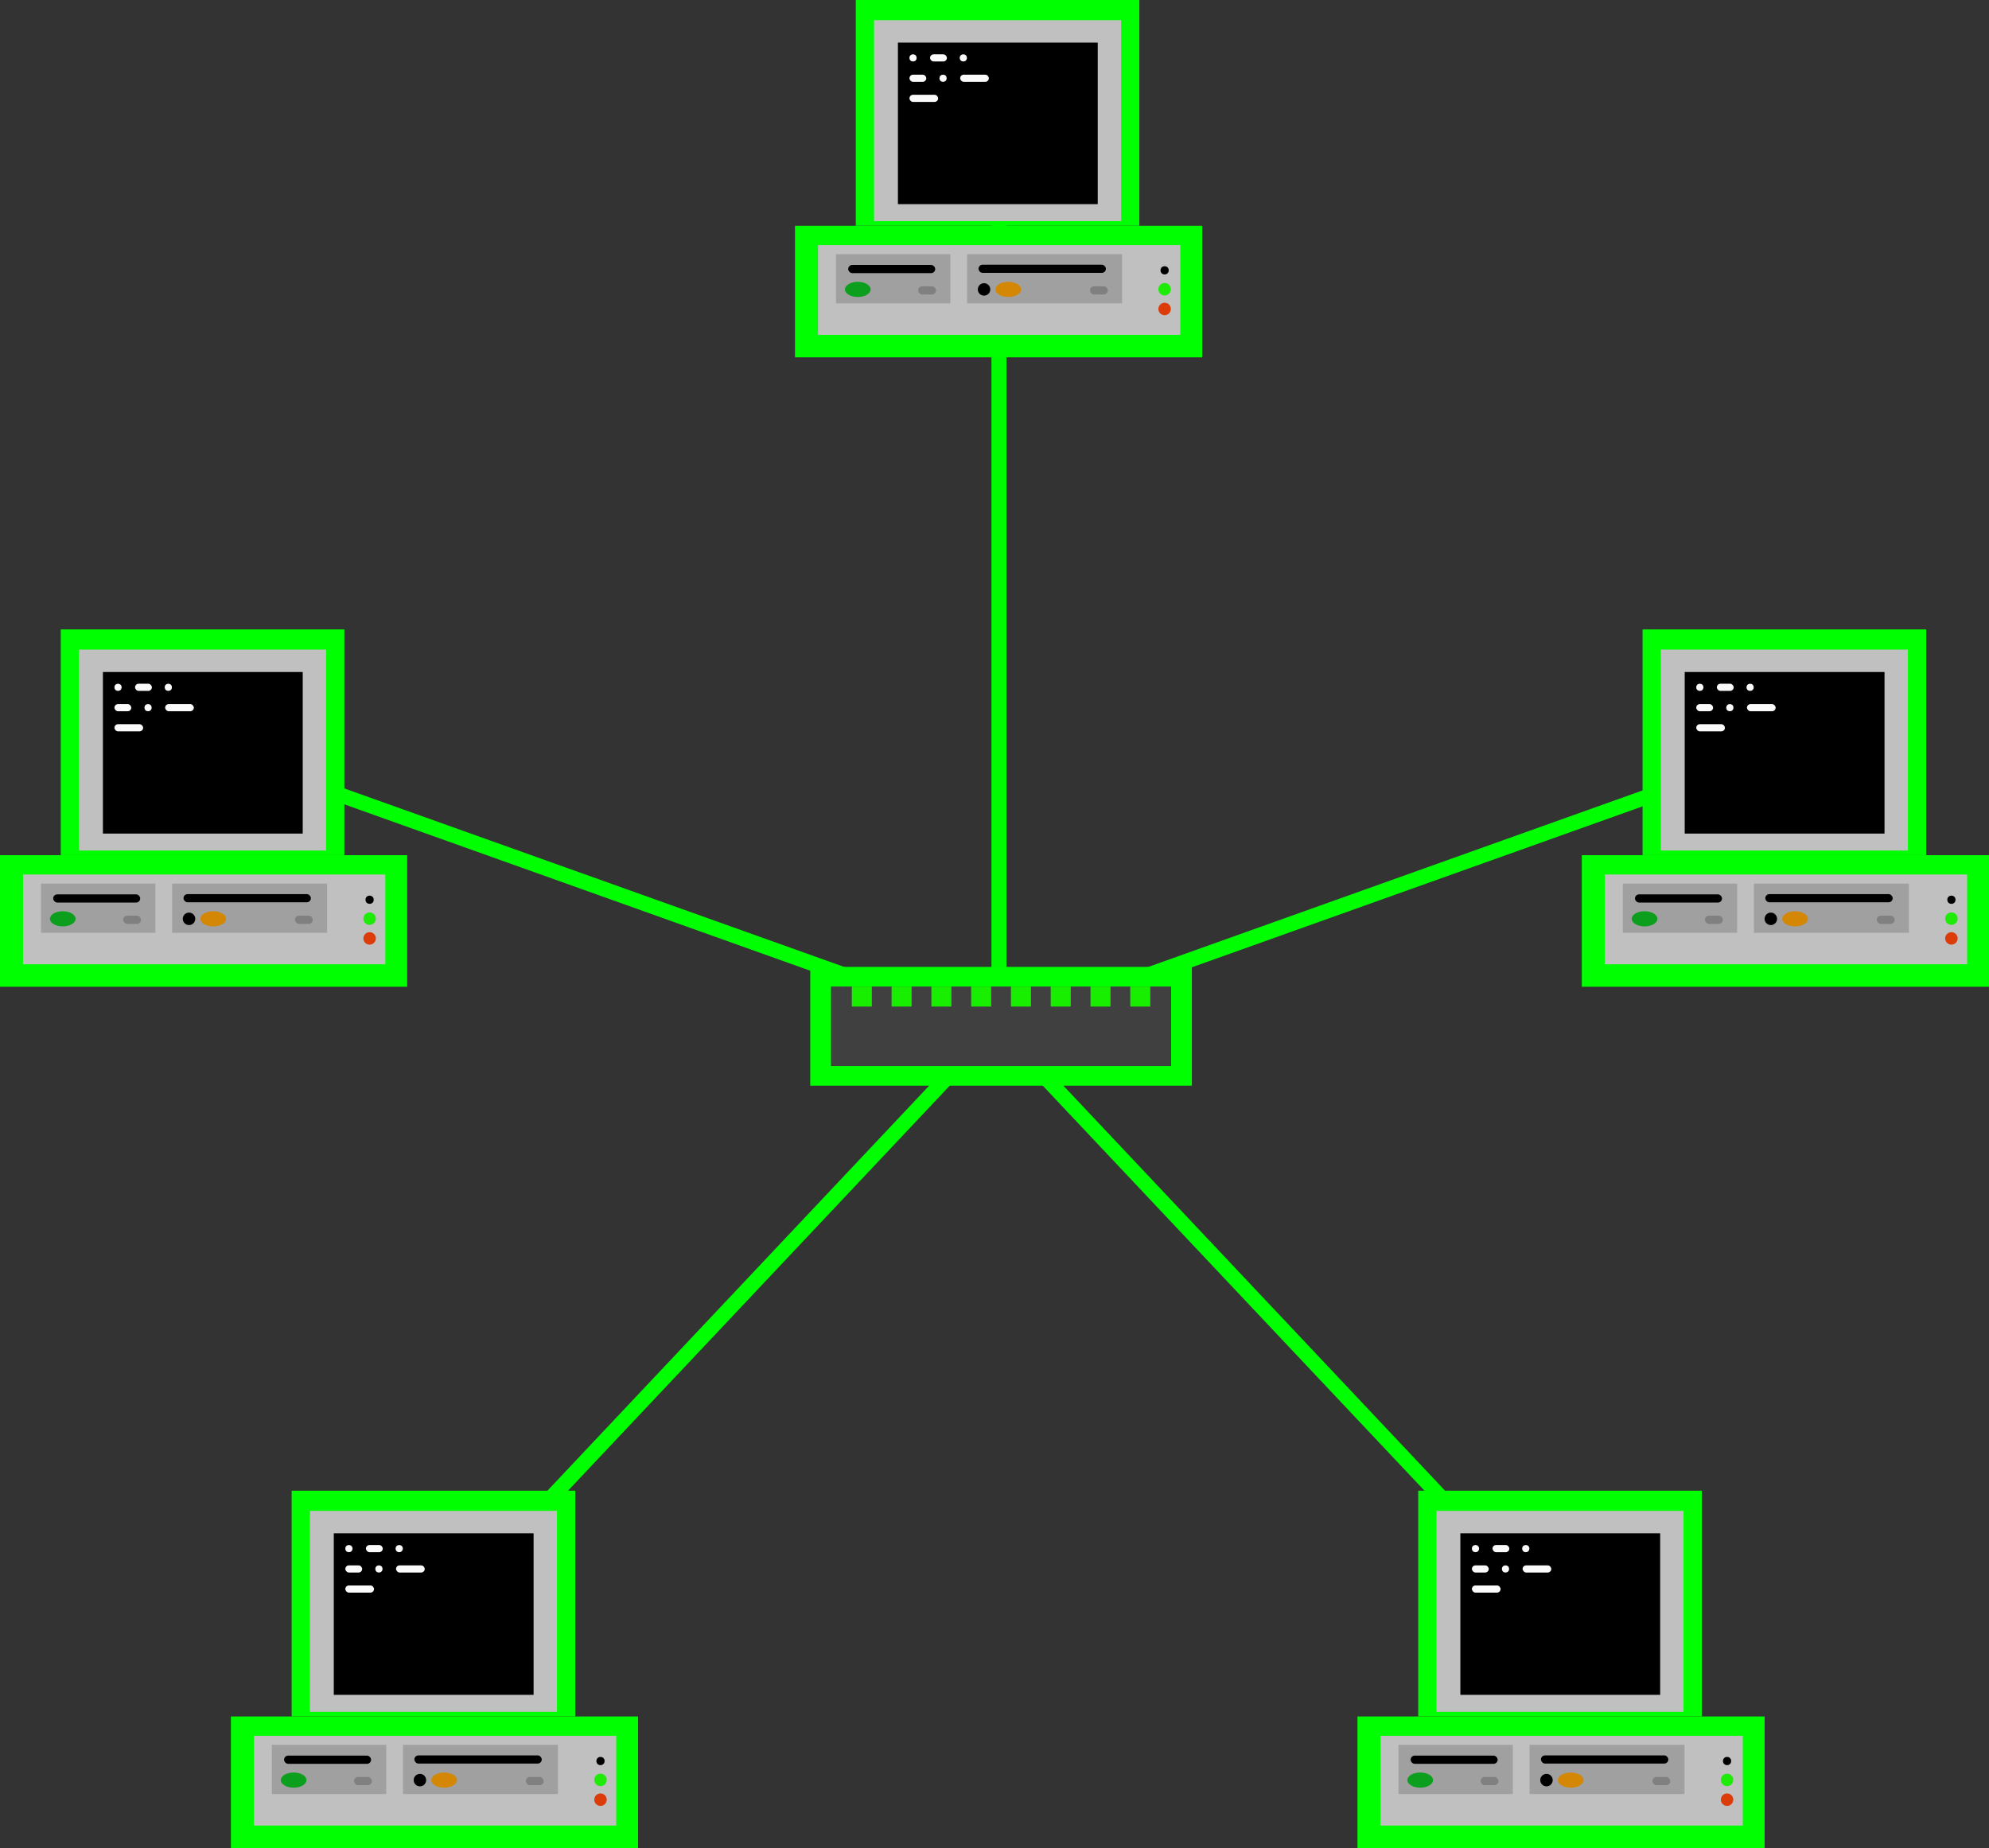 <?xml version="1.0" encoding="UTF-8" standalone="no"?>
<svg
   xmlns:dc="http://purl.org/dc/elements/1.1/"
   xmlns:cc="http://creativecommons.org/ns#"
   xmlns:rdf="http://www.w3.org/1999/02/22-rdf-syntax-ns#"
   xmlns:svg="http://www.w3.org/2000/svg"
   xmlns="http://www.w3.org/2000/svg"
   xmlns:xlink="http://www.w3.org/1999/xlink"
   version="1.1"
   id="svg496"
   width="198.915"
   height="184.834"
   viewBox="0 0 198.915 184.834">
  <rect x="0" y="0" width="198.915" height="184.834" fill="#333333" stroke="none"/>
  <defs
     id="defs500" />
  <g
     id="layer1"
     transform="translate(-2.632,-5.241)">
    <g
       id="g1495">
      <g
         id="g1352">
        <path
           style="fill:none;fill-opacity:1;stroke:#00ff00;stroke-width:1.5;stroke-linejoin:bevel;stroke-opacity:1"
           d="m 180.217,80.338 -77.684,27.744 55.247,58.625"
           id="path3397" />
        <use
           x="0"
           y="0"
           xlink:href="#path3397"
           id="use3453"
           transform="matrix(-1,0,0,1,204.532,0)"
           width="100%"
           height="100%" />
        <path
           style="fill:none;fill-opacity:1;stroke:#00fc00;stroke-width:1.5;stroke-linejoin:bevel;stroke-opacity:1"
           d="M 102.533,108.323 V 18.094"
           id="path3455" />
      </g>
      <g
         id="g1334">
        <rect
           style="fill:#00ff00;fill-opacity:1;stroke-width:1.306;stroke-linejoin:bevel"
           id="rect28231"
           width="40.722"
           height="13.158"
           x="2.632"
           y="90.774" />
        <rect
           style="fill:#c0c0c0;fill-opacity:1;stroke-width:1.553;stroke-linejoin:bevel"
           id="rect28233"
           width="36.235"
           height="8.979"
           x="4.933"
           y="92.707" />
        <rect
           style="fill:#a0a0a0;fill-opacity:1;stroke-width:1.51;stroke-linejoin:bevel"
           id="rect28235"
           width="15.499"
           height="4.917"
           x="19.844"
           y="93.616" />
        <rect
           style="fill:#a0a0a0;fill-opacity:1;stroke-width:1.297;stroke-linejoin:bevel"
           id="rect28237"
           width="11.437"
           height="4.917"
           x="6.732"
           y="93.616" />
        <ellipse
           style="fill:#0c9e1d;fill-opacity:1;stroke-width:1.51;stroke-linejoin:bevel"
           id="ellipse28239"
           cx="8.909"
           cy="97.138"
           rx="1.285"
           ry="0.759" />
        <circle
           style="fill:#000000;stroke-width:1.51;stroke-linejoin:bevel"
           id="circle28241"
           cx="21.536"
           cy="97.14"
           r="0.624" />
        <rect
           style="fill:#000000;stroke-width:1.563;stroke-linejoin:bevel"
           id="rect28243"
           width="8.703"
           height="0.819"
           x="7.95"
           y="94.692"
           ry="0.41"
           rx="0.41" />
        <rect
           style="fill:#808080;fill-opacity:1;stroke-width:0.708;stroke-linejoin:bevel"
           id="rect28245"
           width="1.787"
           height="0.819"
           x="14.948"
           y="96.827"
           ry="0.41"
           rx="0.41" />
        <rect
           style="fill:#000000;stroke-width:1.891;stroke-linejoin:bevel"
           id="rect28247"
           width="12.738"
           height="0.819"
           x="20.984"
           y="94.667"
           ry="0.41"
           rx="0.41" />
        <ellipse
           style="fill:#d38704;fill-opacity:1;stroke-width:1.51;stroke-linejoin:bevel"
           id="ellipse28249"
           cx="23.96"
           cy="97.14"
           rx="1.285"
           ry="0.759" />
        <circle
           style="fill:#1eeb08;fill-opacity:1;stroke-width:1.51;stroke-linejoin:bevel"
           id="circle28251"
           cx="39.596"
           cy="97.12"
           r="0.624" />
        <circle
           style="fill:#db3c0a;fill-opacity:1;stroke-width:1.51;stroke-linejoin:bevel"
           id="circle28253"
           cx="39.596"
           cy="99.097"
           r="0.624" />
        <circle
           style="fill:#000000;stroke-width:0.992;stroke-linejoin:bevel"
           id="circle28255"
           cx="39.596"
           cy="95.231"
           r="0.41" />
        <rect
           style="fill:#808080;fill-opacity:1;stroke-width:0.708;stroke-linejoin:bevel"
           id="rect28257"
           width="1.787"
           height="0.819"
           x="32.13"
           y="96.827"
           ry="0.41"
           rx="0.41" />
        <rect
           style="display:inline;fill:#00ff00;fill-opacity:1;stroke-width:1.457;stroke-linejoin:bevel"
           id="rect28259"
           width="28.361"
           height="22.576"
           x="8.709"
           y="68.194" />
        <rect
           style="display:inline;fill:#c0c0c0;fill-opacity:1;stroke-width:1.553;stroke-linejoin:bevel"
           id="rect28261"
           width="24.71"
           height="20.1"
           x="10.535"
           y="70.209" />
        <rect
           style="display:inline;fill:#000000;fill-opacity:1;stroke-width:1.74;stroke-linejoin:bevel"
           id="rect28263"
           width="19.982"
           height="16.16"
           x="12.924"
           y="72.453" />
        <circle
           style="fill:#fbfbfb;fill-opacity:1;stroke-width:1.51;stroke-linejoin:bevel"
           id="circle28265"
           cx="14.436"
           cy="73.985"
           r="0.359" />
        <rect
           style="fill:#fbfbfb;fill-opacity:1;stroke-width:1.429;stroke-linejoin:bevel"
           id="rect28267"
           width="1.685"
           height="0.717"
           x="16.137"
           y="73.626"
           ry="0.359"
           rx="0.359" />
        <circle
           style="fill:#fbfbfb;fill-opacity:1;stroke-width:1.51;stroke-linejoin:bevel"
           id="circle28269"
           cx="19.465"
           cy="73.985"
           r="0.359" />
        <rect
           style="fill:#fbfbfb;fill-opacity:1;stroke-width:1.429;stroke-linejoin:bevel"
           id="rect28271"
           width="1.685"
           height="0.717"
           x="14.077"
           y="75.662"
           ry="0.359"
           rx="0.359" />
        <circle
           style="fill:#fbfbfb;fill-opacity:1;stroke-width:1.51;stroke-linejoin:bevel"
           id="circle28273"
           cx="17.438"
           cy="76.02"
           r="0.359" />
        <rect
           style="fill:#fbfbfb;fill-opacity:1;stroke-width:1.865;stroke-linejoin:bevel"
           id="rect28275"
           width="2.869"
           height="0.717"
           x="19.148"
           y="75.662"
           ry="0.359"
           rx="0.359" />
        <rect
           style="fill:#fbfbfb;fill-opacity:1;stroke-width:1.865;stroke-linejoin:bevel"
           id="rect28277"
           width="2.869"
           height="0.717"
           x="14.077"
           y="77.672"
           ry="0.359"
           rx="0.359" />
      </g>
      <g
         id="g1347">
        <rect
           style="fill:#00ff00;fill-opacity:1;stroke-width:1.201;stroke-linejoin:bevel"
           id="rect868"
           width="38.164"
           height="11.879"
           x="83.663"
           y="101.948" />
        <rect
           style="fill:#404040;fill-opacity:1;stroke-width:1.416;stroke-linejoin:bevel"
           id="rect870"
           width="34.018"
           height="7.955"
           x="85.736"
           y="103.91" />
        <g
           id="g3244"
           transform="translate(-0.26,-0.193)">
          <rect
             style="fill:#17ee00;fill-opacity:1;stroke-width:0.346;stroke-linejoin:bevel"
             id="rect1978"
             width="2"
             height="2"
             x="88.081"
             y="104.107" />
          <rect
             style="fill:#17ee00;fill-opacity:1;stroke-width:0.346;stroke-linejoin:bevel"
             id="rect3222"
             width="2"
             height="2"
             x="92.059"
             y="104.107" />
          <rect
             style="fill:#17ee00;fill-opacity:1;stroke-width:0.346;stroke-linejoin:bevel"
             id="rect3224"
             width="2"
             height="2"
             x="96.038"
             y="104.107" />
          <rect
             style="fill:#17ee00;fill-opacity:1;stroke-width:0.346;stroke-linejoin:bevel"
             id="rect3226"
             width="2"
             height="2"
             x="100.016"
             y="104.107" />
          <rect
             style="fill:#17ee00;fill-opacity:1;stroke-width:0.346;stroke-linejoin:bevel"
             id="rect3228"
             width="2"
             height="2"
             x="103.995"
             y="104.107" />
          <rect
             style="fill:#17ee00;fill-opacity:1;stroke-width:0.346;stroke-linejoin:bevel"
             id="rect3230"
             width="2"
             height="2"
             x="107.973"
             y="104.107" />
          <rect
             style="fill:#17ee00;fill-opacity:1;stroke-width:0.346;stroke-linejoin:bevel"
             id="rect3232"
             width="2"
             height="2"
             x="111.952"
             y="104.107" />
          <rect
             style="fill:#17ee00;fill-opacity:1;stroke-width:0.346;stroke-linejoin:bevel"
             id="rect3234"
             width="2"
             height="2"
             x="115.93"
             y="104.107" />
        </g>
      </g>
      <g
         id="g1308">
        <rect
           style="fill:#00ff00;fill-opacity:1;stroke-width:1.306;stroke-linejoin:bevel"
           id="rect886"
           width="40.722"
           height="13.158"
           x="82.139"
           y="27.822" />
        <rect
           style="fill:#c0c0c0;fill-opacity:1;stroke-width:1.553;stroke-linejoin:bevel"
           id="rect888"
           width="36.235"
           height="8.979"
           x="84.439"
           y="29.754" />
        <rect
           style="fill:#a0a0a0;fill-opacity:1;stroke-width:1.51;stroke-linejoin:bevel"
           id="rect890"
           width="15.499"
           height="4.917"
           x="99.35"
           y="30.663" />
        <rect
           style="fill:#a0a0a0;fill-opacity:1;stroke-width:1.297;stroke-linejoin:bevel"
           id="rect892"
           width="11.437"
           height="4.917"
           x="86.239"
           y="30.663" />
        <ellipse
           style="fill:#0c9e1d;fill-opacity:1;stroke-width:1.51;stroke-linejoin:bevel"
           id="ellipse894"
           cx="88.416"
           cy="34.186"
           rx="1.285"
           ry="0.759" />
        <circle
           style="fill:#000000;stroke-width:1.51;stroke-linejoin:bevel"
           id="circle896"
           cx="101.043"
           cy="34.187"
           r="0.624" />
        <rect
           style="fill:#000000;stroke-width:1.563;stroke-linejoin:bevel"
           id="rect898"
           width="8.703"
           height="0.819"
           x="87.457"
           y="31.739"
           ry="0.41"
           rx="0.41" />
        <rect
           style="fill:#808080;fill-opacity:1;stroke-width:0.708;stroke-linejoin:bevel"
           id="rect900"
           width="1.787"
           height="0.819"
           x="94.455"
           y="33.875"
           ry="0.41"
           rx="0.41" />
        <rect
           style="fill:#000000;stroke-width:1.891;stroke-linejoin:bevel"
           id="rect902"
           width="12.738"
           height="0.819"
           x="100.491"
           y="31.714"
           ry="0.41"
           rx="0.41" />
        <ellipse
           style="fill:#d38704;fill-opacity:1;stroke-width:1.51;stroke-linejoin:bevel"
           id="ellipse904"
           cx="103.467"
           cy="34.187"
           rx="1.285"
           ry="0.759" />
        <circle
           style="fill:#1eeb08;fill-opacity:1;stroke-width:1.51;stroke-linejoin:bevel"
           id="circle906"
           cx="119.103"
           cy="34.167"
           r="0.624" />
        <circle
           style="fill:#db3c0a;fill-opacity:1;stroke-width:1.51;stroke-linejoin:bevel"
           id="circle908"
           cx="119.103"
           cy="36.145"
           r="0.624" />
        <circle
           style="fill:#000000;stroke-width:0.992;stroke-linejoin:bevel"
           id="circle910"
           cx="119.103"
           cy="32.279"
           r="0.41" />
        <rect
           style="fill:#808080;fill-opacity:1;stroke-width:0.708;stroke-linejoin:bevel"
           id="rect912"
           width="1.787"
           height="0.819"
           x="111.637"
           y="33.875"
           ry="0.41"
           rx="0.41" />
        <rect
           style="display:inline;fill:#00ff00;fill-opacity:1;stroke-width:1.457;stroke-linejoin:bevel"
           id="rect914"
           width="28.361"
           height="22.576"
           x="88.216"
           y="5.241" />
        <rect
           style="display:inline;fill:#c0c0c0;fill-opacity:1;stroke-width:1.553;stroke-linejoin:bevel"
           id="rect916"
           width="24.71"
           height="20.1"
           x="90.042"
           y="7.256" />
        <rect
           style="display:inline;fill:#000000;fill-opacity:1;stroke-width:1.74;stroke-linejoin:bevel"
           id="rect918"
           width="19.982"
           height="16.16"
           x="92.431"
           y="9.5" />
        <circle
           style="fill:#fbfbfb;fill-opacity:1;stroke-width:1.51;stroke-linejoin:bevel"
           id="circle920"
           cx="93.942"
           cy="11.032"
           r="0.359" />
        <rect
           style="fill:#fbfbfb;fill-opacity:1;stroke-width:1.429;stroke-linejoin:bevel"
           id="rect922"
           width="1.685"
           height="0.717"
           x="95.644"
           y="10.674"
           ry="0.359"
           rx="0.359" />
        <circle
           style="fill:#fbfbfb;fill-opacity:1;stroke-width:1.51;stroke-linejoin:bevel"
           id="circle924"
           cx="98.972"
           cy="11.032"
           r="0.359" />
        <rect
           style="fill:#fbfbfb;fill-opacity:1;stroke-width:1.429;stroke-linejoin:bevel"
           id="rect926"
           width="1.685"
           height="0.717"
           x="93.584"
           y="12.709"
           ry="0.359"
           rx="0.359" />
        <circle
           style="fill:#fbfbfb;fill-opacity:1;stroke-width:1.51;stroke-linejoin:bevel"
           id="circle928"
           cx="96.945"
           cy="13.067"
           r="0.359" />
        <rect
           style="fill:#fbfbfb;fill-opacity:1;stroke-width:1.865;stroke-linejoin:bevel"
           id="rect930"
           width="2.869"
           height="0.717"
           x="98.655"
           y="12.709"
           ry="0.359"
           rx="0.359" />
        <rect
           style="fill:#fbfbfb;fill-opacity:1;stroke-width:1.865;stroke-linejoin:bevel"
           id="rect932"
           width="2.869"
           height="0.717"
           x="93.584"
           y="14.719"
           ry="0.359"
           rx="0.359" />
      </g>
      <g
         id="g1282">
        <rect
           style="fill:#00ff00;fill-opacity:1;stroke-width:1.306;stroke-linejoin:bevel"
           id="rect960"
           width="40.722"
           height="13.158"
           x="160.824"
           y="90.774" />
        <rect
           style="fill:#c0c0c0;fill-opacity:1;stroke-width:1.553;stroke-linejoin:bevel"
           id="rect962"
           width="36.235"
           height="8.979"
           x="163.125"
           y="92.707" />
        <rect
           style="fill:#a0a0a0;fill-opacity:1;stroke-width:1.51;stroke-linejoin:bevel"
           id="rect964"
           width="15.499"
           height="4.917"
           x="178.036"
           y="93.616" />
        <rect
           style="fill:#a0a0a0;fill-opacity:1;stroke-width:1.297;stroke-linejoin:bevel"
           id="rect966"
           width="11.437"
           height="4.917"
           x="164.924"
           y="93.616" />
        <ellipse
           style="fill:#0c9e1d;fill-opacity:1;stroke-width:1.51;stroke-linejoin:bevel"
           id="ellipse968"
           cx="167.101"
           cy="97.138"
           rx="1.285"
           ry="0.759" />
        <circle
           style="fill:#000000;stroke-width:1.51;stroke-linejoin:bevel"
           id="circle970"
           cx="179.728"
           cy="97.14"
           r="0.624" />
        <rect
           style="fill:#000000;stroke-width:1.563;stroke-linejoin:bevel"
           id="rect972"
           width="8.703"
           height="0.819"
           x="166.142"
           y="94.692"
           ry="0.41"
           rx="0.41" />
        <rect
           style="fill:#808080;fill-opacity:1;stroke-width:0.708;stroke-linejoin:bevel"
           id="rect974"
           width="1.787"
           height="0.819"
           x="173.14"
           y="96.827"
           ry="0.41"
           rx="0.41" />
        <rect
           style="fill:#000000;stroke-width:1.891;stroke-linejoin:bevel"
           id="rect976"
           width="12.738"
           height="0.819"
           x="179.176"
           y="94.667"
           ry="0.41"
           rx="0.41" />
        <ellipse
           style="fill:#d38704;fill-opacity:1;stroke-width:1.51;stroke-linejoin:bevel"
           id="ellipse978"
           cx="182.153"
           cy="97.14"
           rx="1.285"
           ry="0.759" />
        <circle
           style="fill:#1eeb08;fill-opacity:1;stroke-width:1.51;stroke-linejoin:bevel"
           id="circle980"
           cx="197.788"
           cy="97.12"
           r="0.624" />
        <circle
           style="fill:#db3c0a;fill-opacity:1;stroke-width:1.51;stroke-linejoin:bevel"
           id="circle982"
           cx="197.788"
           cy="99.097"
           r="0.624" />
        <circle
           style="fill:#000000;stroke-width:0.992;stroke-linejoin:bevel"
           id="circle984"
           cx="197.788"
           cy="95.231"
           r="0.41" />
        <rect
           style="fill:#808080;fill-opacity:1;stroke-width:0.708;stroke-linejoin:bevel"
           id="rect986"
           width="1.787"
           height="0.819"
           x="190.323"
           y="96.827"
           ry="0.41"
           rx="0.41" />
        <rect
           style="display:inline;fill:#00ff00;fill-opacity:1;stroke-width:1.457;stroke-linejoin:bevel"
           id="rect988"
           width="28.361"
           height="22.576"
           x="166.902"
           y="68.194" />
        <rect
           style="display:inline;fill:#c0c0c0;fill-opacity:1;stroke-width:1.553;stroke-linejoin:bevel"
           id="rect990"
           width="24.71"
           height="20.1"
           x="168.727"
           y="70.209" />
        <rect
           style="display:inline;fill:#000000;fill-opacity:1;stroke-width:1.74;stroke-linejoin:bevel"
           id="rect992"
           width="19.982"
           height="16.16"
           x="171.116"
           y="72.453" />
        <circle
           style="fill:#fbfbfb;fill-opacity:1;stroke-width:1.51;stroke-linejoin:bevel"
           id="circle994"
           cx="172.628"
           cy="73.985"
           r="0.359" />
        <rect
           style="fill:#fbfbfb;fill-opacity:1;stroke-width:1.429;stroke-linejoin:bevel"
           id="rect996"
           width="1.685"
           height="0.717"
           x="174.329"
           y="73.626"
           ry="0.359"
           rx="0.359" />
        <circle
           style="fill:#fbfbfb;fill-opacity:1;stroke-width:1.51;stroke-linejoin:bevel"
           id="circle998"
           cx="177.657"
           cy="73.985"
           r="0.359" />
        <rect
           style="fill:#fbfbfb;fill-opacity:1;stroke-width:1.429;stroke-linejoin:bevel"
           id="rect1000"
           width="1.685"
           height="0.717"
           x="172.269"
           y="75.662"
           ry="0.359"
           rx="0.359" />
        <circle
           style="fill:#fbfbfb;fill-opacity:1;stroke-width:1.51;stroke-linejoin:bevel"
           id="circle1002"
           cx="175.631"
           cy="76.02"
           r="0.359" />
        <rect
           style="fill:#fbfbfb;fill-opacity:1;stroke-width:1.865;stroke-linejoin:bevel"
           id="rect1004"
           width="2.869"
           height="0.717"
           x="177.34"
           y="75.662"
           ry="0.359"
           rx="0.359" />
        <rect
           style="fill:#fbfbfb;fill-opacity:1;stroke-width:1.865;stroke-linejoin:bevel"
           id="rect1006"
           width="2.869"
           height="0.717"
           x="172.269"
           y="77.672"
           ry="0.359"
           rx="0.359" />
      </g>
      <g
         id="g1256">
        <rect
           style="fill:#00ff00;fill-opacity:1;stroke-width:1.306;stroke-linejoin:bevel"
           id="rect1034"
           width="40.722"
           height="13.158"
           x="138.388"
           y="176.917" />
        <rect
           style="fill:#c0c0c0;fill-opacity:1;stroke-width:1.553;stroke-linejoin:bevel"
           id="rect1036"
           width="36.235"
           height="8.979"
           x="140.688"
           y="178.849" />
        <rect
           style="fill:#a0a0a0;fill-opacity:1;stroke-width:1.51;stroke-linejoin:bevel"
           id="rect1038"
           width="15.499"
           height="4.917"
           x="155.599"
           y="179.758" />
        <rect
           style="fill:#a0a0a0;fill-opacity:1;stroke-width:1.297;stroke-linejoin:bevel"
           id="rect1040"
           width="11.437"
           height="4.917"
           x="142.487"
           y="179.758" />
        <ellipse
           style="fill:#0c9e1d;fill-opacity:1;stroke-width:1.51;stroke-linejoin:bevel"
           id="ellipse1042"
           cx="144.665"
           cy="183.281"
           rx="1.285"
           ry="0.759" />
        <circle
           style="fill:#000000;stroke-width:1.51;stroke-linejoin:bevel"
           id="circle1044"
           cx="157.292"
           cy="183.282"
           r="0.624" />
        <rect
           style="fill:#000000;stroke-width:1.563;stroke-linejoin:bevel"
           id="rect1046"
           width="8.703"
           height="0.819"
           x="143.705"
           y="180.834"
           ry="0.41"
           rx="0.41" />
        <rect
           style="fill:#808080;fill-opacity:1;stroke-width:0.708;stroke-linejoin:bevel"
           id="rect1048"
           width="1.787"
           height="0.819"
           x="150.704"
           y="182.97"
           ry="0.41"
           rx="0.41" />
        <rect
           style="fill:#000000;stroke-width:1.891;stroke-linejoin:bevel"
           id="rect1050"
           width="12.738"
           height="0.819"
           x="156.739"
           y="180.809"
           ry="0.41"
           rx="0.41" />
        <ellipse
           style="fill:#d38704;fill-opacity:1;stroke-width:1.51;stroke-linejoin:bevel"
           id="ellipse1052"
           cx="159.716"
           cy="183.282"
           rx="1.285"
           ry="0.759" />
        <circle
           style="fill:#1eeb08;fill-opacity:1;stroke-width:1.51;stroke-linejoin:bevel"
           id="circle1054"
           cx="175.352"
           cy="183.262"
           r="0.624" />
        <circle
           style="fill:#db3c0a;fill-opacity:1;stroke-width:1.51;stroke-linejoin:bevel"
           id="circle1056"
           cx="175.352"
           cy="185.24"
           r="0.624" />
        <circle
           style="fill:#000000;stroke-width:0.992;stroke-linejoin:bevel"
           id="circle1058"
           cx="175.352"
           cy="181.374"
           r="0.41" />
        <rect
           style="fill:#808080;fill-opacity:1;stroke-width:0.708;stroke-linejoin:bevel"
           id="rect1060"
           width="1.787"
           height="0.819"
           x="167.886"
           y="182.97"
           ry="0.41"
           rx="0.41" />
        <rect
           style="display:inline;fill:#00ff00;fill-opacity:1;stroke-width:1.457;stroke-linejoin:bevel"
           id="rect1062"
           width="28.361"
           height="22.576"
           x="144.465"
           y="154.336" />
        <rect
           style="display:inline;fill:#c0c0c0;fill-opacity:1;stroke-width:1.553;stroke-linejoin:bevel"
           id="rect1064"
           width="24.71"
           height="20.1"
           x="146.291"
           y="156.352" />
        <rect
           style="display:inline;fill:#000000;fill-opacity:1;stroke-width:1.74;stroke-linejoin:bevel"
           id="rect1066"
           width="19.982"
           height="16.16"
           x="148.679"
           y="158.595" />
        <circle
           style="fill:#fbfbfb;fill-opacity:1;stroke-width:1.51;stroke-linejoin:bevel"
           id="circle1068"
           cx="150.191"
           cy="160.128"
           r="0.359" />
        <rect
           style="fill:#fbfbfb;fill-opacity:1;stroke-width:1.429;stroke-linejoin:bevel"
           id="rect1070"
           width="1.685"
           height="0.717"
           x="151.893"
           y="159.769"
           ry="0.359"
           rx="0.359" />
        <circle
           style="fill:#fbfbfb;fill-opacity:1;stroke-width:1.51;stroke-linejoin:bevel"
           id="circle1072"
           cx="155.221"
           cy="160.128"
           r="0.359" />
        <rect
           style="fill:#fbfbfb;fill-opacity:1;stroke-width:1.429;stroke-linejoin:bevel"
           id="rect1074"
           width="1.685"
           height="0.717"
           x="149.833"
           y="161.804"
           ry="0.359"
           rx="0.359" />
        <circle
           style="fill:#fbfbfb;fill-opacity:1;stroke-width:1.51;stroke-linejoin:bevel"
           id="circle1076"
           cx="153.194"
           cy="162.163"
           r="0.359" />
        <rect
           style="fill:#fbfbfb;fill-opacity:1;stroke-width:1.865;stroke-linejoin:bevel"
           id="rect1078"
           width="2.869"
           height="0.717"
           x="154.904"
           y="161.804"
           ry="0.359"
           rx="0.359" />
        <rect
           style="fill:#fbfbfb;fill-opacity:1;stroke-width:1.865;stroke-linejoin:bevel"
           id="rect1080"
           width="2.869"
           height="0.717"
           x="149.833"
           y="163.814"
           ry="0.359"
           rx="0.359" />
      </g>
      <g
         id="g1230">
        <rect
           style="fill:#00ff00;fill-opacity:1;stroke-width:1.306;stroke-linejoin:bevel"
           id="rect1108"
           width="40.722"
           height="13.158"
           x="25.722"
           y="176.917" />
        <rect
           style="fill:#c0c0c0;fill-opacity:1;stroke-width:1.553;stroke-linejoin:bevel"
           id="rect1110"
           width="36.235"
           height="8.979"
           x="28.022"
           y="178.849" />
        <rect
           style="fill:#a0a0a0;fill-opacity:1;stroke-width:1.51;stroke-linejoin:bevel"
           id="rect1112"
           width="15.499"
           height="4.917"
           x="42.933"
           y="179.758" />
        <rect
           style="fill:#a0a0a0;fill-opacity:1;stroke-width:1.297;stroke-linejoin:bevel"
           id="rect1114"
           width="11.437"
           height="4.917"
           x="29.822"
           y="179.758" />
        <ellipse
           style="fill:#0c9e1d;fill-opacity:1;stroke-width:1.51;stroke-linejoin:bevel"
           id="ellipse1116"
           cx="31.999"
           cy="183.281"
           rx="1.285"
           ry="0.759" />
        <circle
           style="fill:#000000;stroke-width:1.51;stroke-linejoin:bevel"
           id="circle1118"
           cx="44.626"
           cy="183.282"
           r="0.624" />
        <rect
           style="fill:#000000;stroke-width:1.563;stroke-linejoin:bevel"
           id="rect1120"
           width="8.703"
           height="0.819"
           x="31.04"
           y="180.834"
           ry="0.41"
           rx="0.41" />
        <rect
           style="fill:#808080;fill-opacity:1;stroke-width:0.708;stroke-linejoin:bevel"
           id="rect1122"
           width="1.787"
           height="0.819"
           x="38.038"
           y="182.97"
           ry="0.41"
           rx="0.41" />
        <rect
           style="fill:#000000;stroke-width:1.891;stroke-linejoin:bevel"
           id="rect1124"
           width="12.738"
           height="0.819"
           x="44.073"
           y="180.809"
           ry="0.41"
           rx="0.41" />
        <ellipse
           style="fill:#d38704;fill-opacity:1;stroke-width:1.51;stroke-linejoin:bevel"
           id="ellipse1126"
           cx="47.05"
           cy="183.282"
           rx="1.285"
           ry="0.759" />
        <circle
           style="fill:#1eeb08;fill-opacity:1;stroke-width:1.51;stroke-linejoin:bevel"
           id="circle1128"
           cx="62.686"
           cy="183.262"
           r="0.624" />
        <circle
           style="fill:#db3c0a;fill-opacity:1;stroke-width:1.51;stroke-linejoin:bevel"
           id="circle1130"
           cx="62.686"
           cy="185.24"
           r="0.624" />
        <circle
           style="fill:#000000;stroke-width:0.992;stroke-linejoin:bevel"
           id="circle1132"
           cx="62.686"
           cy="181.374"
           r="0.41" />
        <rect
           style="fill:#808080;fill-opacity:1;stroke-width:0.708;stroke-linejoin:bevel"
           id="rect1134"
           width="1.787"
           height="0.819"
           x="55.22"
           y="182.97"
           ry="0.41"
           rx="0.41" />
        <rect
           style="display:inline;fill:#00ff00;fill-opacity:1;stroke-width:1.457;stroke-linejoin:bevel"
           id="rect1136"
           width="28.361"
           height="22.576"
           x="31.799"
           y="154.336" />
        <rect
           style="display:inline;fill:#c0c0c0;fill-opacity:1;stroke-width:1.553;stroke-linejoin:bevel"
           id="rect1138"
           width="24.71"
           height="20.1"
           x="33.625"
           y="156.352" />
        <rect
           style="display:inline;fill:#000000;fill-opacity:1;stroke-width:1.74;stroke-linejoin:bevel"
           id="rect1140"
           width="19.982"
           height="16.16"
           x="36.013"
           y="158.595" />
        <circle
           style="fill:#fbfbfb;fill-opacity:1;stroke-width:1.51;stroke-linejoin:bevel"
           id="circle1142"
           cx="37.525"
           cy="160.128"
           r="0.359" />
        <rect
           style="fill:#fbfbfb;fill-opacity:1;stroke-width:1.429;stroke-linejoin:bevel"
           id="rect1144"
           width="1.685"
           height="0.717"
           x="39.227"
           y="159.769"
           ry="0.359"
           rx="0.359" />
        <circle
           style="fill:#fbfbfb;fill-opacity:1;stroke-width:1.51;stroke-linejoin:bevel"
           id="circle1146"
           cx="42.555"
           cy="160.128"
           r="0.359" />
        <rect
           style="fill:#fbfbfb;fill-opacity:1;stroke-width:1.429;stroke-linejoin:bevel"
           id="rect1148"
           width="1.685"
           height="0.717"
           x="37.167"
           y="161.804"
           ry="0.359"
           rx="0.359" />
        <circle
           style="fill:#fbfbfb;fill-opacity:1;stroke-width:1.51;stroke-linejoin:bevel"
           id="circle1150"
           cx="40.528"
           cy="162.163"
           r="0.359" />
        <rect
           style="fill:#fbfbfb;fill-opacity:1;stroke-width:1.865;stroke-linejoin:bevel"
           id="rect1152"
           width="2.869"
           height="0.717"
           x="42.238"
           y="161.804"
           ry="0.359"
           rx="0.359" />
        <rect
           style="fill:#fbfbfb;fill-opacity:1;stroke-width:1.865;stroke-linejoin:bevel"
           id="rect1154"
           width="2.869"
           height="0.717"
           x="37.167"
           y="163.814"
           ry="0.359"
           rx="0.359" />
      </g>
    </g>
  </g>
</svg>
